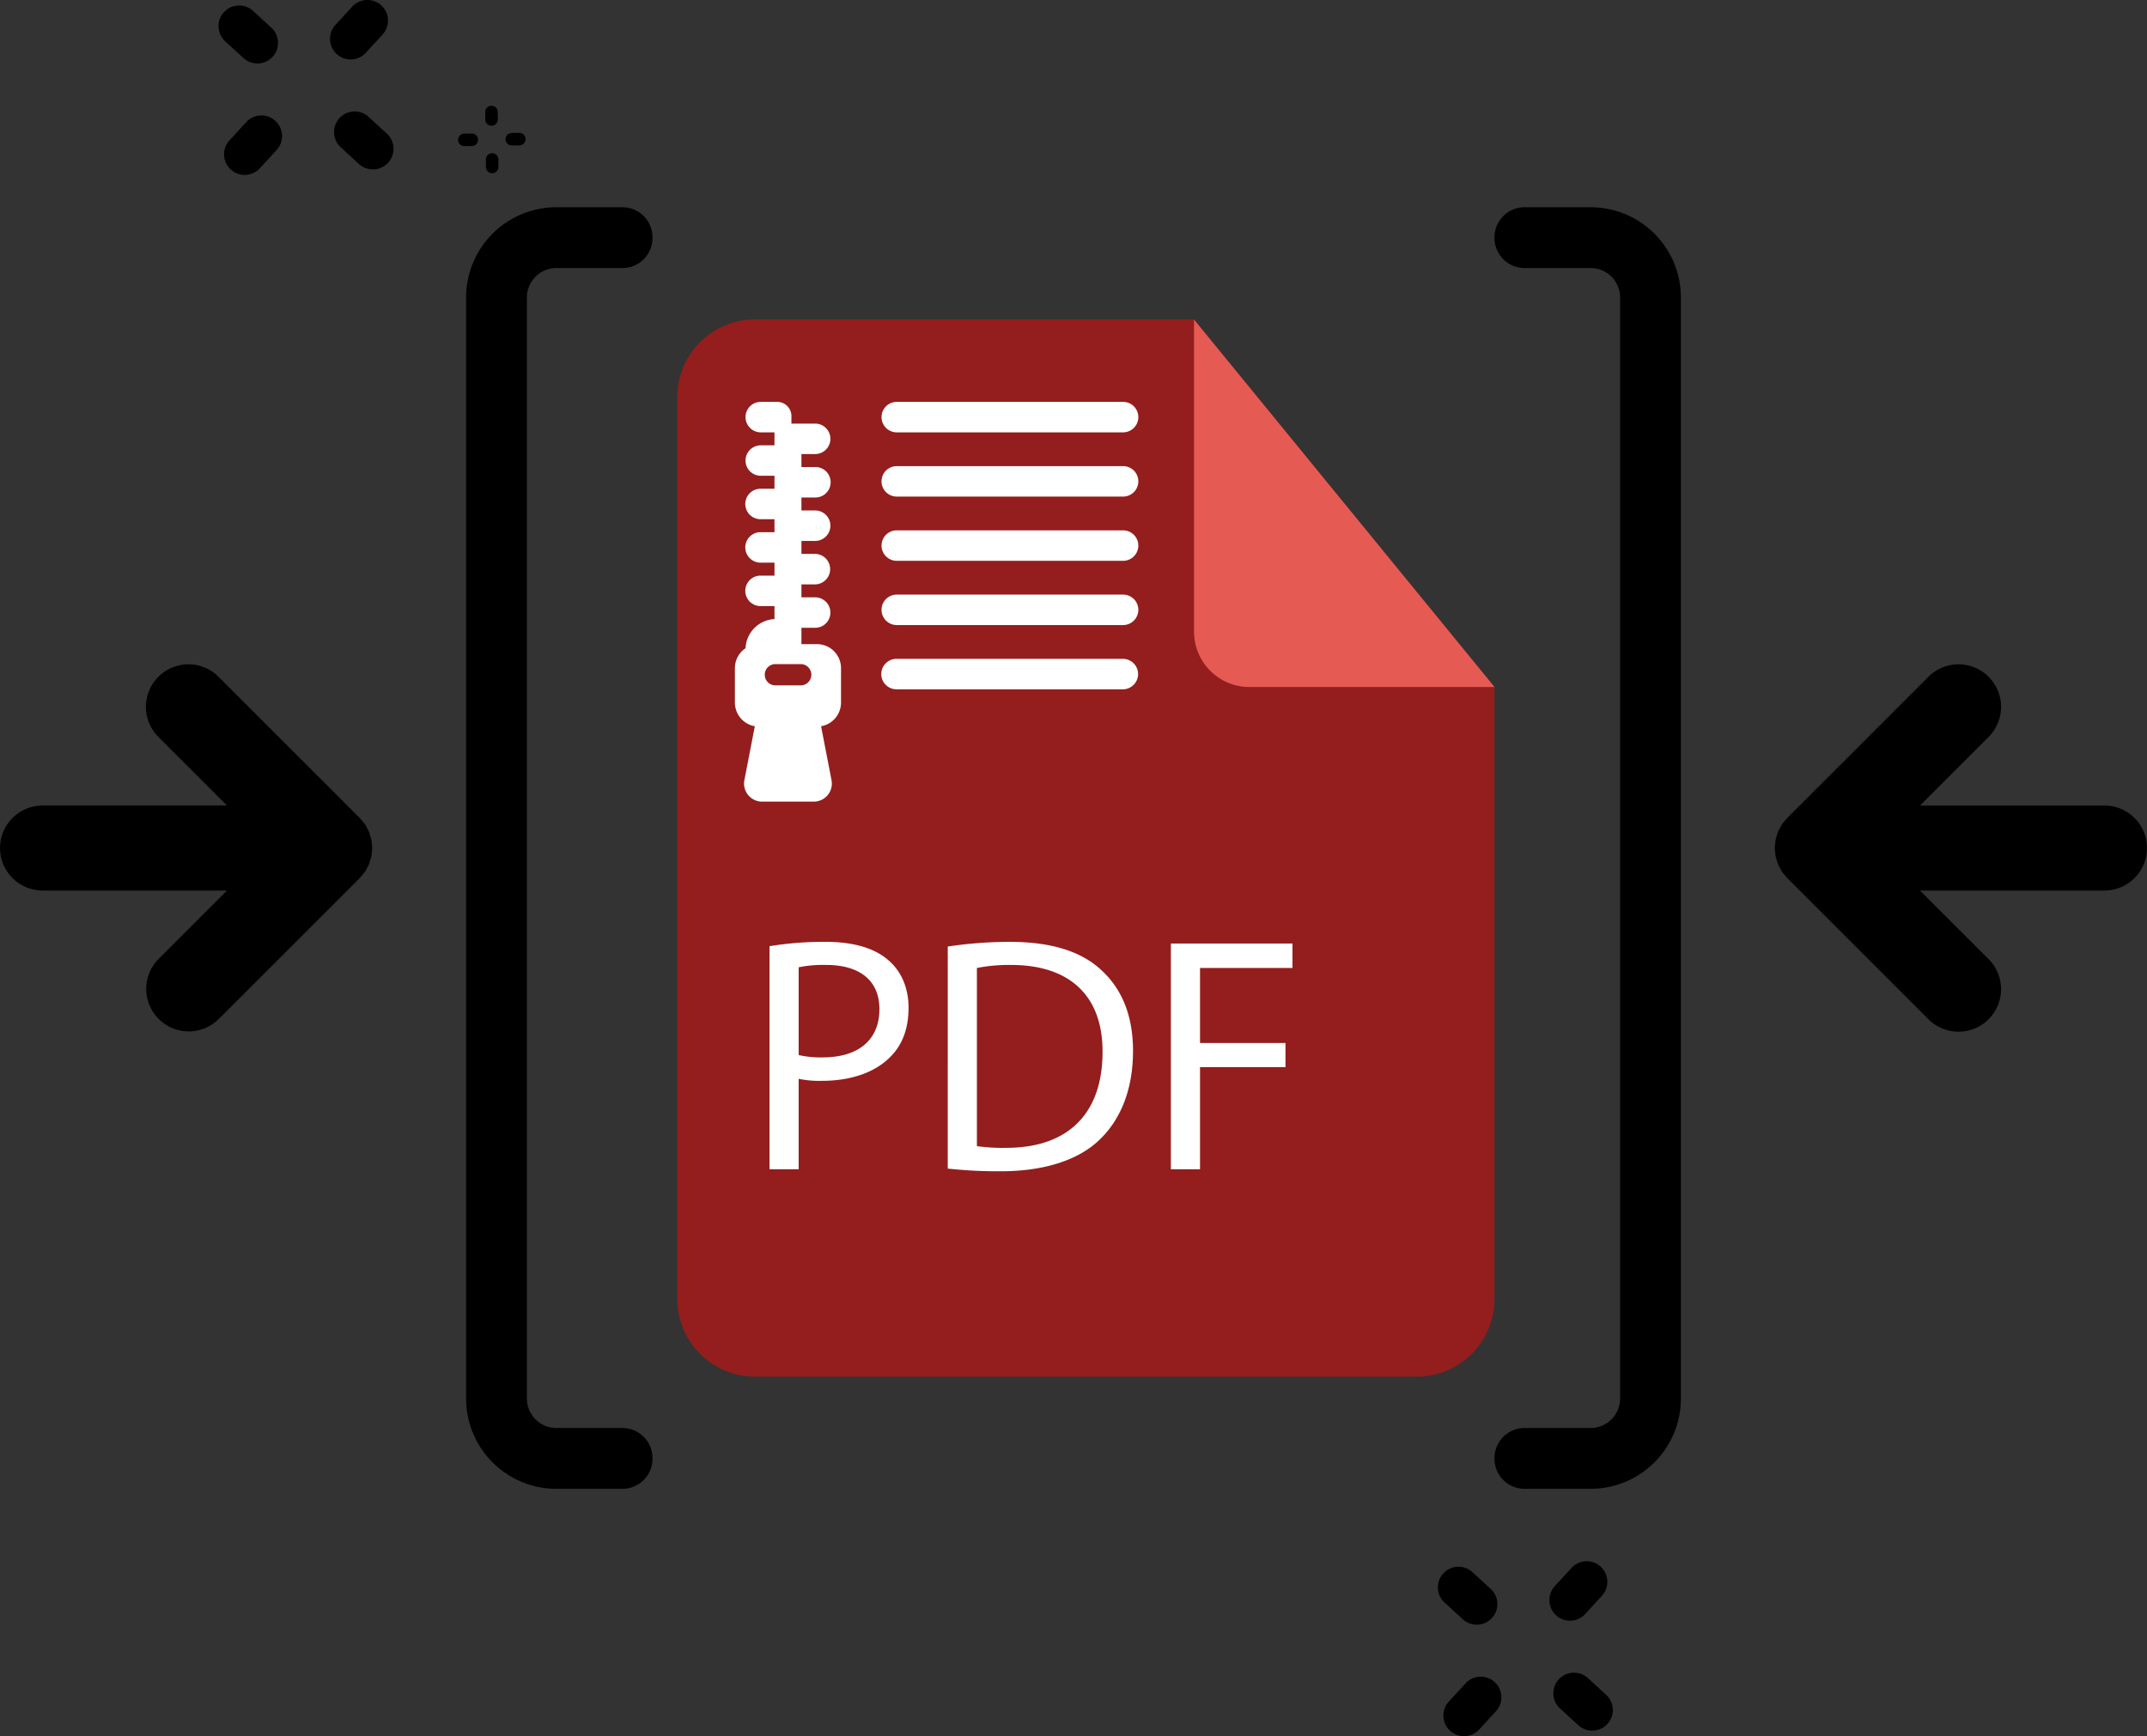 <svg id="Group_8345" data-name="Group 8345" xmlns="http://www.w3.org/2000/svg" xmlns:xlink="http://www.w3.org/1999/xlink" width="566.75" height="458.426" viewBox="0 0 566.75 458.426">
  <rect x="0" y="0" width="566.75" height="458.426" fill="#333333" stroke="none"/>
  <defs>
    <clipPath id="clip-path">
      <path id="Path_1442" data-name="Path 1442" d="M262.353,114.084a20.552,20.552,0,0,0-20.492,20.492v238.2a20.552,20.552,0,0,0,20.492,20.491H437.1A20.551,20.551,0,0,0,457.6,372.78V211.165l-79.314-97.081Z" transform="translate(-241.861 -114.084)" fill="none"/>
    </clipPath>
    <linearGradient id="linear-gradient" x1="-0.829" y1="1.34" x2="-0.825" y2="1.34" gradientUnits="objectBoundingBox">
      <stop offset="0" stop-color="#c53732"/>
      <stop offset="0.492" stop-color="#9e2122"/>
      <stop offset="1" stop-color="#931e1d"/>
    </linearGradient>
    <clipPath id="clip-path-2">
      <path id="Path_1443" data-name="Path 1443" d="M426.424,196.675a14.611,14.611,0,0,0,14.621,14.515h64.693l-79.314-97.011Z" transform="translate(-426.424 -114.179)" fill="none"/>
    </clipPath>
    <linearGradient id="linear-gradient-2" x1="-3.974" y1="3.856" x2="-3.965" y2="3.856" gradientUnits="objectBoundingBox">
      <stop offset="0" stop-color="#db4540"/>
      <stop offset="0.424" stop-color="#dd4943"/>
      <stop offset="0.891" stop-color="#e3564f"/>
      <stop offset="1" stop-color="#e55b53"/>
    </linearGradient>
    <clipPath id="clip-path-3">
      <rect id="Rectangle_1439" data-name="Rectangle 1439" width="566.75" height="458.426" fill="none"/>
    </clipPath>
  </defs>
  <g id="Group_1079" data-name="Group 1079" transform="translate(178.774 84.326)">
    <g id="Group_1078" data-name="Group 1078" clip-path="url(#clip-path)">
      <rect id="Rectangle_1436" data-name="Rectangle 1436" width="215.735" height="279.187" transform="translate(0 0)" fill="url(#linear-gradient)"/>
    </g>
  </g>
  <g id="Group_1081" data-name="Group 1081" transform="translate(315.195 84.396)">
    <g id="Group_1080" data-name="Group 1080" clip-path="url(#clip-path-2)">
      <rect id="Rectangle_1437" data-name="Rectangle 1437" width="79.314" height="97.011" transform="translate(0 0)" fill="url(#linear-gradient-2)"/>
    </g>
  </g>
  <g id="Group_1083" data-name="Group 1083">
    <g id="Group_1082" data-name="Group 1082" clip-path="url(#clip-path-3)">
      <path id="Path_1444" data-name="Path 1444" d="M274.816,337.6a89.133,89.133,0,0,1,14.769-1.149c7.605,0,13.176,1.768,16.715,4.952,3.272,2.83,5.217,7.163,5.217,12.469,0,5.4-1.591,9.64-4.6,12.735-4.068,4.334-10.7,6.544-18.218,6.544a26.49,26.49,0,0,1-6.19-.531V396.5h-7.694Zm7.694,28.741a25.772,25.772,0,0,0,6.367.619c9.286,0,14.946-4.511,14.946-12.735,0-7.871-5.571-11.674-14.061-11.674a32.311,32.311,0,0,0-7.252.619Z" transform="translate(-71.683 -87.761)" fill="#fff"/>
      <path id="Path_1445" data-name="Path 1445" d="M338.468,337.692a110.226,110.226,0,0,1,16.361-1.237c11.055,0,18.925,2.564,24.143,7.428,5.306,4.864,8.4,11.762,8.4,21.4,0,9.729-3.007,17.687-8.579,23.17-5.572,5.572-14.768,8.579-26.353,8.579a124.227,124.227,0,0,1-13.973-.707Zm7.694,52.708a48.54,48.54,0,0,0,7.783.443c16.449,0,25.381-9.2,25.381-25.293.088-14.062-7.871-22.995-24.142-22.995a43.716,43.716,0,0,0-9.021.8Z" transform="translate(-88.286 -87.761)" fill="#fff"/>
      <path id="Path_1446" data-name="Path 1446" d="M418.15,337.052h32.1v6.456H425.844v19.81H448.4v6.367H425.844v26.973H418.15Z" transform="translate(-109.071 -87.917)" fill="#fff"/>
      <path id="Path_1447" data-name="Path 1447" d="M278.361,151.606h-8.09a4.022,4.022,0,1,1,0-8.045h4.349a3.741,3.741,0,0,1,3.741,3.741Z" transform="translate(-69.448 -37.447)" fill="#fff"/>
      <path id="Path_1448" data-name="Path 1448" d="M288.258,159.364h-8.09v-8.046h8.09a4.023,4.023,0,0,1,0,8.046" transform="translate(-73.079 -39.47)" fill="#fff"/>
      <path id="Path_1449" data-name="Path 1449" d="M378.583,151.606H318.839a4.022,4.022,0,1,1,0-8.045h59.743a4.022,4.022,0,1,1,0,8.045" transform="translate(-82.117 -37.447)" fill="#fff"/>
      <path id="Path_1450" data-name="Path 1450" d="M378.583,174.554H318.839a4.022,4.022,0,1,1,0-8.045h59.743a4.022,4.022,0,1,1,0,8.045" transform="translate(-82.117 -43.432)" fill="#fff"/>
      <path id="Path_1451" data-name="Path 1451" d="M378.582,197.5H318.839a4.023,4.023,0,1,1,0-8.046h59.743a4.023,4.023,0,0,1,0,8.046" transform="translate(-82.117 -49.418)" fill="#fff"/>
      <path id="Path_1452" data-name="Path 1452" d="M378.582,220.45H318.839a4.022,4.022,0,1,1,0-8.045h59.743a4.022,4.022,0,0,1,0,8.045" transform="translate(-82.117 -55.404)" fill="#fff"/>
      <path id="Path_1453" data-name="Path 1453" d="M378.582,243.4H318.839a4.023,4.023,0,1,1,0-8.045h59.743a4.023,4.023,0,0,1,0,8.045" transform="translate(-82.117 -61.389)" fill="#fff"/>
      <path id="Path_1454" data-name="Path 1454" d="M278.361,167.122h-8.09a4.022,4.022,0,1,1,0-8.045h8.09Z" transform="translate(-69.448 -41.494)" fill="#fff"/>
      <path id="Path_1455" data-name="Path 1455" d="M280.168,182.351h8.09a4.023,4.023,0,1,1,0,8.046h-8.09Z" transform="translate(-73.079 -47.565)" fill="#fff"/>
      <path id="Path_1456" data-name="Path 1456" d="M270.271,174.593h8.09v8.045h-8.09a4.023,4.023,0,1,1,0-8.045" transform="translate(-69.448 -45.541)" fill="#fff"/>
      <path id="Path_1457" data-name="Path 1457" d="M280.168,166.835h8.091a4.023,4.023,0,1,1,0,8.045h-8.09Z" transform="translate(-73.079 -43.517)" fill="#fff"/>
      <path id="Path_1458" data-name="Path 1458" d="M278.361,198.155h-8.09a4.023,4.023,0,1,1,0-8.045h8.09Z" transform="translate(-69.448 -49.589)" fill="#fff"/>
      <path id="Path_1459" data-name="Path 1459" d="M288.258,205.913h-8.09v-8.045h8.09a4.023,4.023,0,0,1,0,8.045" transform="translate(-73.079 -51.612)" fill="#fff"/>
      <path id="Path_1460" data-name="Path 1460" d="M278.361,213.671h-8.09a4.023,4.023,0,1,1,0-8.045h8.09Z" transform="translate(-69.448 -53.636)" fill="#fff"/>
      <path id="Path_1461" data-name="Path 1461" d="M274.293,221.141h4.068v8.045H266.248a8.045,8.045,0,0,1,8.045-8.045" transform="translate(-69.448 -57.683)" fill="#fff"/>
      <path id="Path_1462" data-name="Path 1462" d="M280.168,213.384h8.091a4.022,4.022,0,0,1,0,8.045h-8.091Z" transform="translate(-73.079 -55.659)" fill="#fff"/>
      <path id="Path_1463" data-name="Path 1463" d="M284.132,230.108H268.786a6.333,6.333,0,0,0-6.333,6.333v9.1a6.333,6.333,0,0,0,6.333,6.334h15.346a6.334,6.334,0,0,0,6.333-6.334v-9.1a6.334,6.334,0,0,0-6.333-6.333m-2.321,10.061a2.8,2.8,0,0,1-1.985.823H273.09a2.807,2.807,0,0,1,0-5.613h6.737a2.806,2.806,0,0,1,1.985,4.79" transform="translate(-68.459 -60.022)" fill="#fff"/>
      <path id="Path_1464" data-name="Path 1464" d="M288.812,272.955l-3.152-16.273h-16.7l-3.151,16.273a4.761,4.761,0,0,0,4.674,5.666h13.652a4.761,4.761,0,0,0,4.674-5.666" transform="translate(-69.312 -66.953)" fill="#fff"/>
      <rect id="Rectangle_1438" data-name="Rectangle 1438" width="7.114" height="60.089" transform="translate(204.443 112.782)" fill="#fff"/>
      <path id="Path_1465" data-name="Path 1465" d="M85.458,56.944a5.443,5.443,0,0,1-4.008-9.125l4.418-4.813a5.444,5.444,0,1,1,8.021,7.363L89.47,55.182a5.432,5.432,0,0,1-4.012,1.762" transform="translate(-20.871 -10.758)"/>
      <path id="Path_1466" data-name="Path 1466" d="M123.3,15.7a5.443,5.443,0,0,1-4.008-9.125l4.417-4.813a5.444,5.444,0,1,1,8.021,7.363l-4.418,4.813A5.43,5.43,0,0,1,123.3,15.7" transform="translate(-30.742 0)"/>
      <path id="Path_1467" data-name="Path 1467" d="M129.546,55.114a5.424,5.424,0,0,1-3.679-1.432l-4.813-4.416a5.444,5.444,0,1,1,7.363-8.021l4.813,4.416a5.444,5.444,0,0,1-3.683,9.455" transform="translate(-31.116 -10.384)"/>
      <path id="Path_1468" data-name="Path 1468" d="M88.3,17.272a5.428,5.428,0,0,1-3.68-1.432l-4.813-4.416A5.444,5.444,0,1,1,87.174,3.4l4.813,4.416A5.444,5.444,0,0,1,88.3,17.272" transform="translate(-20.358 -0.513)"/>
      <path id="Path_1469" data-name="Path 1469" d="M520.915,614.659a5.443,5.443,0,0,1-4.008-9.125l4.418-4.813a5.444,5.444,0,1,1,8.021,7.363l-4.418,4.813a5.432,5.432,0,0,1-4.012,1.762" transform="translate(-134.457 -156.233)"/>
      <path id="Path_1470" data-name="Path 1470" d="M558.759,573.415a5.443,5.443,0,0,1-4.008-9.125l4.418-4.813a5.443,5.443,0,1,1,8.02,7.363l-4.418,4.813a5.43,5.43,0,0,1-4.012,1.762" transform="translate(-144.328 -145.475)"/>
      <path id="Path_1471" data-name="Path 1471" d="M565,612.829a5.426,5.426,0,0,1-3.68-1.432l-4.813-4.417a5.444,5.444,0,0,1,7.363-8.021l4.813,4.416A5.443,5.443,0,0,1,565,612.829" transform="translate(-144.701 -155.859)"/>
      <path id="Path_1472" data-name="Path 1472" d="M523.761,574.986a5.427,5.427,0,0,1-3.679-1.433l-4.813-4.417a5.444,5.444,0,1,1,7.363-8.021l4.813,4.416a5.444,5.444,0,0,1-3.683,9.455" transform="translate(-133.944 -145.988)"/>
      <path id="Path_1473" data-name="Path 1473" d="M176.325,59.566a1.649,1.649,0,0,1-2.781-1.177l-.027-1.979a1.649,1.649,0,1,1,3.3-.046l.028,1.979a1.645,1.645,0,0,1-.517,1.223" transform="translate(-45.26 -14.278)"/>
      <path id="Path_1474" data-name="Path 1474" d="M176.085,42.611a1.649,1.649,0,0,1-2.78-1.177l-.028-1.979a1.649,1.649,0,1,1,3.3-.046l.028,1.979a1.645,1.645,0,0,1-.517,1.223" transform="translate(-45.198 -9.856)"/>
      <path id="Path_1475" data-name="Path 1475" d="M185.314,50.309a1.642,1.642,0,0,1-1.109.449l-1.978.028a1.649,1.649,0,0,1-.047-3.3l1.979-.028a1.649,1.649,0,0,1,1.155,2.849" transform="translate(-47.096 -12.379)"/>
      <path id="Path_1476" data-name="Path 1476" d="M168.36,50.55a1.642,1.642,0,0,1-1.109.449l-1.978.028a1.649,1.649,0,0,1-.047-3.3l1.979-.028a1.649,1.649,0,0,1,1.155,2.849" transform="translate(-42.674 -12.442)"/>
      <path id="Path_1477" data-name="Path 1477" d="M98.042,283.7a10.821,10.821,0,0,0-.389-1.348c-.073-.234-.117-.478-.207-.709a11.939,11.939,0,0,0-.725-1.4c-.1-.175-.175-.365-.284-.54a12.16,12.16,0,0,0-1.043-1.3c-.123-.143-.217-.3-.35-.432l.005,0L57.685,240.6a11.228,11.228,0,0,0-15.876,15.882l18.1,18.11h-49.3v.031a11.214,11.214,0,0,0,0,22.394v.035h49.3l-18.1,18.106a11.227,11.227,0,0,0,15.876,15.877l37.364-37.365-.005,0c.146-.149.245-.319.38-.47a12.8,12.8,0,0,0,1.01-1.262c.123-.187.2-.395.3-.582A11.418,11.418,0,0,0,97.446,290c.092-.237.134-.489.21-.733a9.649,9.649,0,0,0,.386-1.324,8.373,8.373,0,0,0,.093-.945,6.265,6.265,0,0,0,0-2.347,8.354,8.354,0,0,0-.093-.945" transform="translate(0 -61.902)"/>
      <path id="Path_1478" data-name="Path 1478" d="M207.732,74.032h-17.44a23.832,23.832,0,0,0-23.834,23.83V388.6a23.835,23.835,0,0,0,23.834,23.83h17.44a7.929,7.929,0,0,0,7.927-7.927v-.2a7.929,7.929,0,0,0-7.927-7.925h-17.44a7.787,7.787,0,0,1-7.784-7.776V97.862a7.788,7.788,0,0,1,7.784-7.777h17.44a7.928,7.928,0,0,0,7.927-7.927v-.2a7.929,7.929,0,0,0-7.927-7.927" transform="translate(-43.419 -19.311)"/>
      <path id="Path_1479" data-name="Path 1479" d="M633.945,284.649a6.223,6.223,0,0,0,0,2.346,8.374,8.374,0,0,0,.093.946,9.662,9.662,0,0,0,.386,1.323c.076.245.117.5.21.734a11.487,11.487,0,0,0,.707,1.359c.106.187.182.395.3.582a12.835,12.835,0,0,0,1.01,1.262c.134.152.234.322.38.469l-.005,0,37.364,37.365a11.226,11.226,0,1,0,15.876-15.876l-18.1-18.106h49.3v-.035a11.213,11.213,0,0,0,0-22.394V274.6h-49.3l18.1-18.11A11.228,11.228,0,1,0,674.394,240.6L637.031,277.97l.005,0c-.135.133-.228.289-.35.432a12.147,12.147,0,0,0-1.043,1.3c-.109.174-.182.365-.284.54a11.936,11.936,0,0,0-.725,1.4c-.09.231-.134.475-.207.71a10.769,10.769,0,0,0-.389,1.348,8.33,8.33,0,0,0-.093.945" transform="translate(-165.33 -61.902)"/>
      <path id="Path_1480" data-name="Path 1480" d="M533.727,81.959v.2a7.929,7.929,0,0,0,7.928,7.927h17.44a7.788,7.788,0,0,1,7.785,7.777V388.6a7.788,7.788,0,0,1-7.785,7.776h-17.44a7.929,7.929,0,0,0-7.928,7.925v.2a7.93,7.93,0,0,0,7.928,7.927h17.44a23.835,23.835,0,0,0,23.834-23.83V97.862a23.832,23.832,0,0,0-23.834-23.83h-17.44a7.929,7.929,0,0,0-7.928,7.927" transform="translate(-139.218 -19.311)"/>
    </g>
  </g>
</svg>

